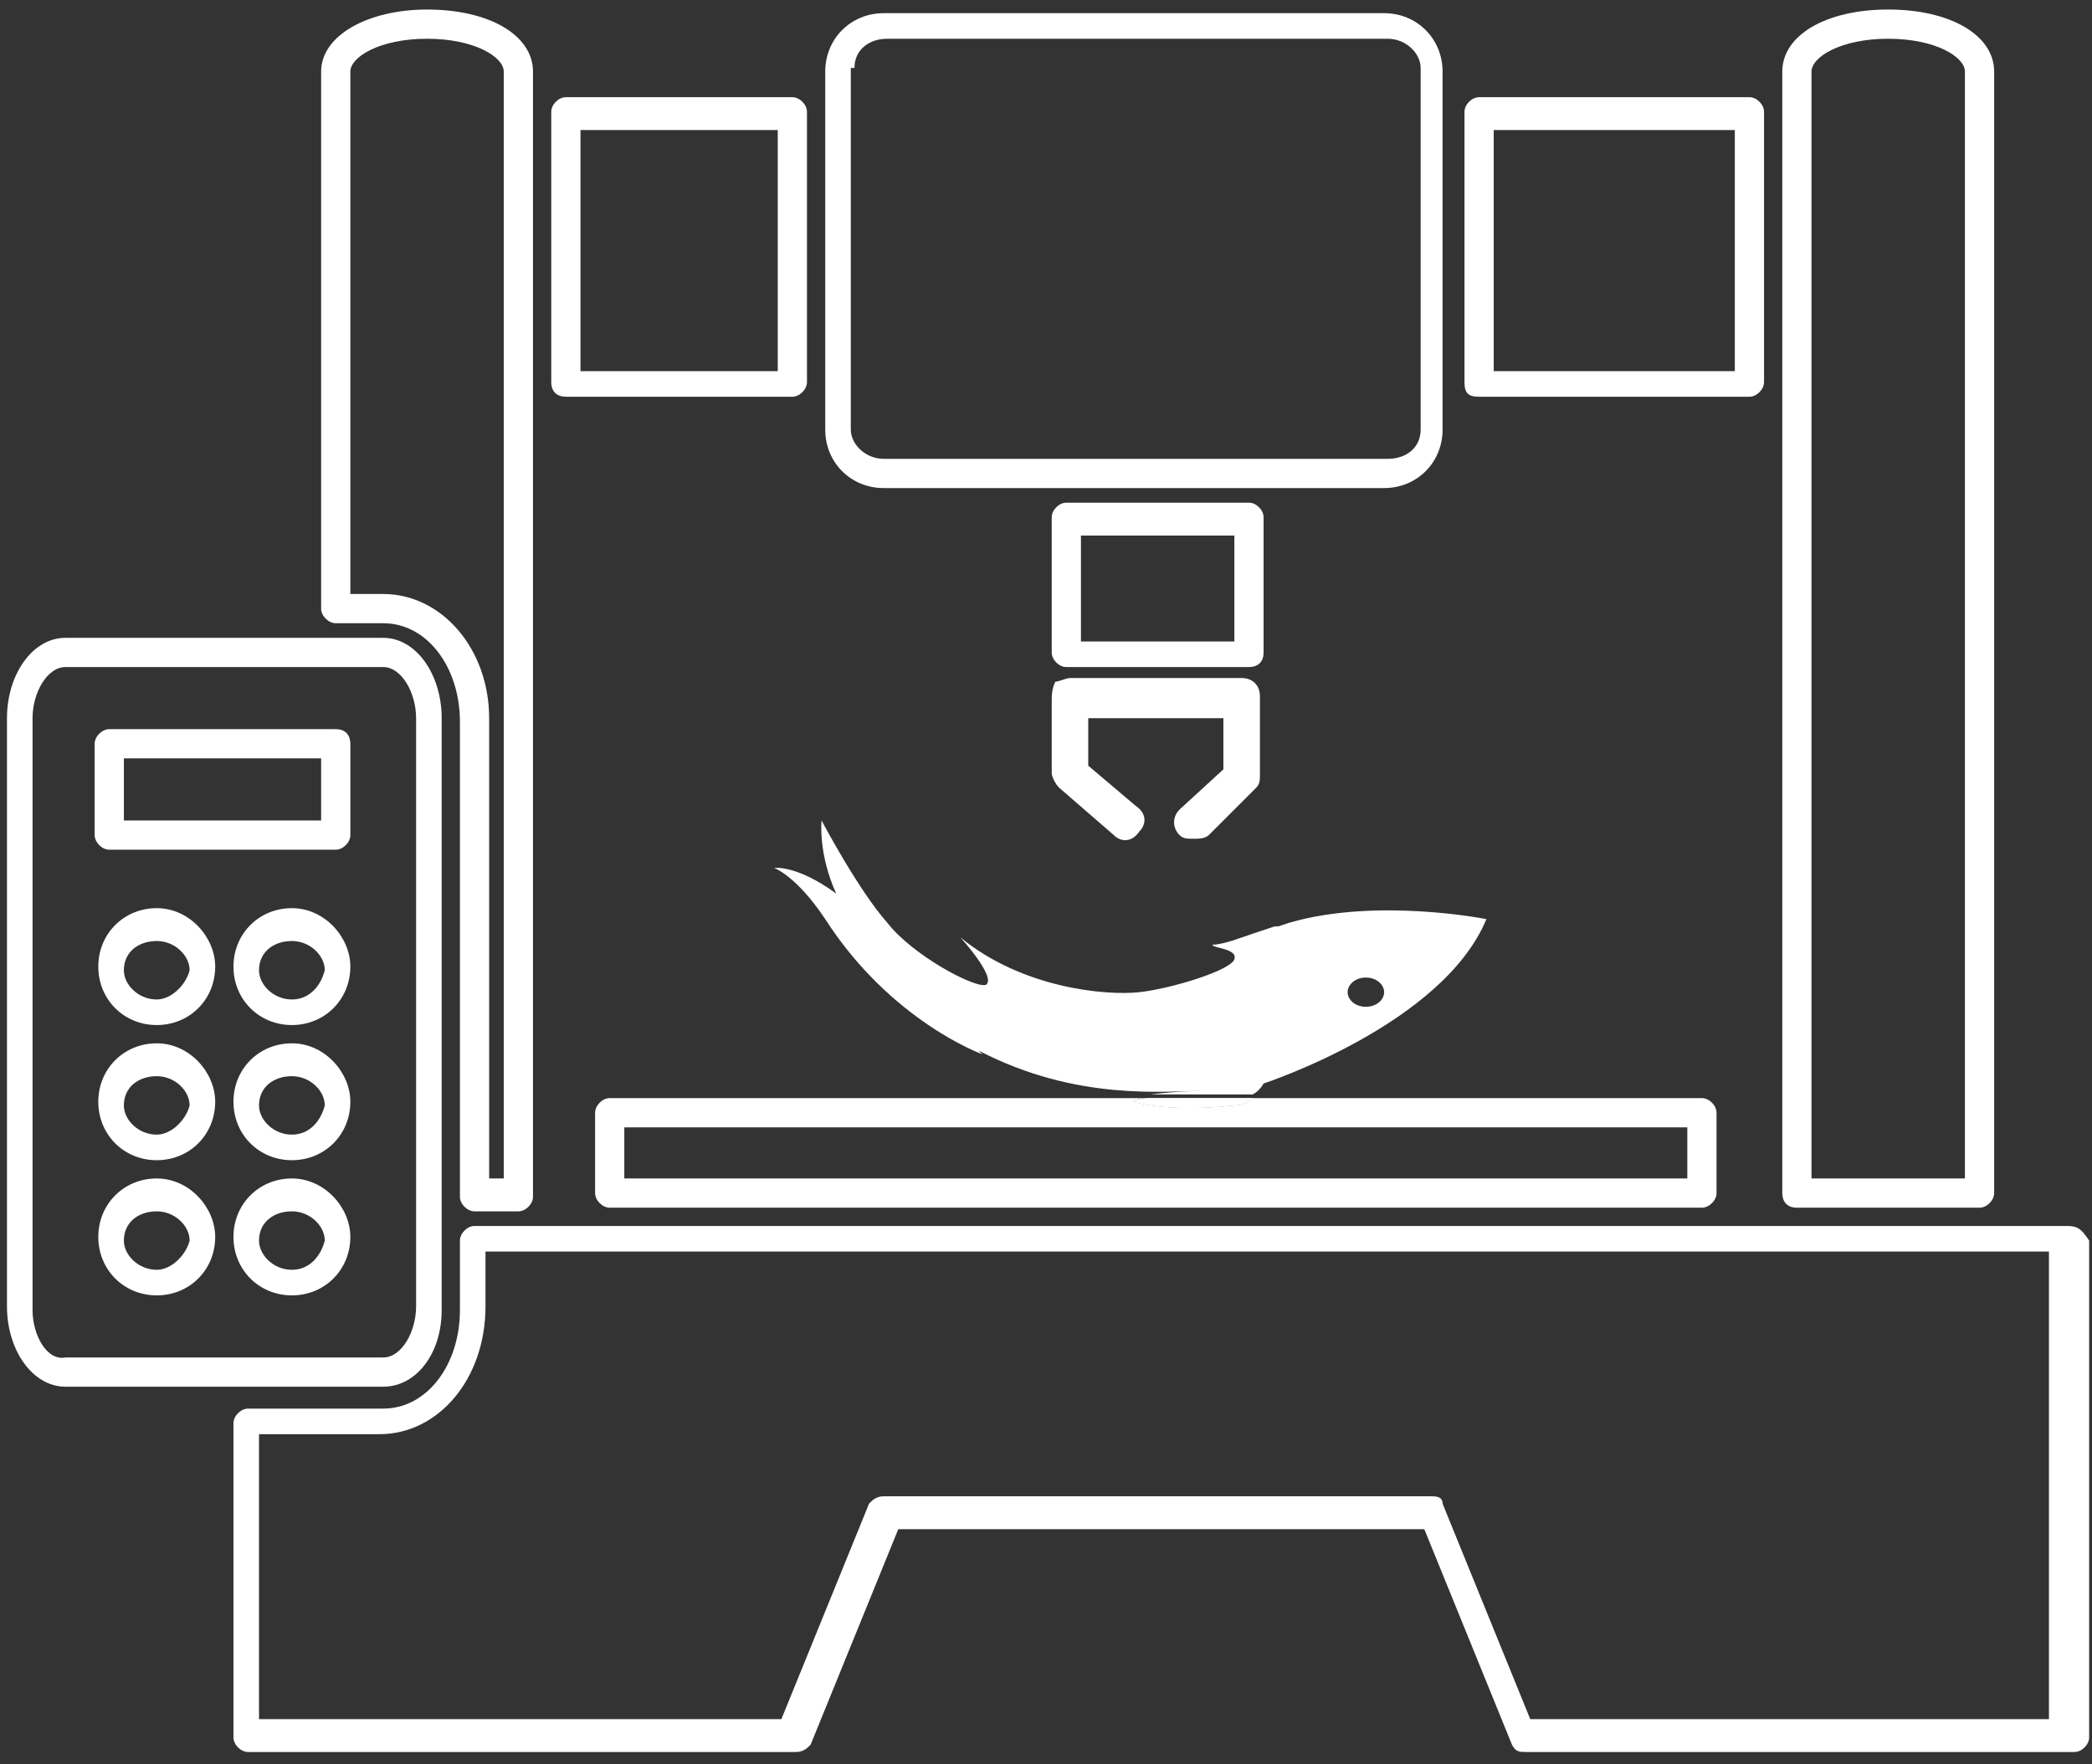 <?xml version="1.0" encoding="UTF-8"?> <svg xmlns="http://www.w3.org/2000/svg" width="134" height="113" viewBox="0 0 134 113" fill="none"><rect x="0" y="0" width="134" height="113" fill="#333333" stroke="none"/><path d="M132.413 78.526H126.563H33.204H30.396C29.928 78.526 29.46 78.994 29.46 79.462V83.908C29.46 87.417 27.355 90.225 24.547 90.225H15.889C15.422 90.225 14.954 90.693 14.954 91.161V111.284C14.954 111.752 15.422 112.219 15.889 112.219H50.987C51.455 112.219 51.689 111.986 51.923 111.752L57.538 97.947H91.232L96.847 111.752C97.082 112.219 97.315 112.219 97.783 112.219H132.881C133.349 112.219 133.817 111.752 133.817 111.284V79.462C133.349 78.76 133.115 78.526 132.413 78.526ZM131.477 110.114H98.017L92.402 96.309C92.402 95.841 91.934 95.841 91.7 95.841H56.602C56.135 95.841 55.901 96.075 55.667 96.309L50.051 110.114H16.591V91.863H24.313C28.057 91.863 31.098 88.353 31.098 83.674V80.164H131.243V110.114H131.477Z" fill="white"></path><path d="M115.098 77.356H126.797C127.265 77.356 127.733 76.888 127.733 76.42V4.588C127.733 2.248 124.925 0.61 120.947 0.61C116.969 0.61 114.162 2.248 114.162 4.588V24.71V76.42C114.162 76.888 114.396 77.356 115.098 77.356ZM116.033 4.588C116.033 3.652 117.905 2.482 120.947 2.482C123.989 2.482 125.861 3.652 125.861 4.588V75.484H116.033V4.588Z" fill="white"></path><path d="M94.742 25.412H112.057C112.525 25.412 112.993 24.944 112.993 24.476V7.161C112.993 6.693 112.525 6.225 112.057 6.225H94.742C94.274 6.225 93.806 6.693 93.806 7.161V24.476C93.806 25.178 94.04 25.412 94.742 25.412ZM95.678 8.331H111.121V23.774H95.678V8.331Z" fill="white"></path><path d="M72.513 70.571C72.981 70.337 73.215 70.337 73.683 70.337H39.054C38.586 70.337 38.118 70.805 38.118 71.273V76.421C38.118 76.888 38.586 77.356 39.054 77.356H109.014C109.482 77.356 109.95 76.888 109.95 76.421V71.273C109.95 70.805 109.482 70.337 109.014 70.337H80.234C80.001 70.571 79.533 70.805 79.065 70.805C74.619 71.273 72.747 70.571 72.513 70.571ZM108.312 75.484H39.989V72.209H108.078V75.484H108.312Z" fill="white"></path><path d="M56.603 31.262H88.658C90.764 31.262 92.402 29.624 92.402 27.518V24.71V4.588C92.402 2.482 90.764 0.844 88.658 0.844H56.603C54.497 0.844 52.859 2.482 52.859 4.588V24.71V27.518C52.859 29.624 54.497 31.262 56.603 31.262ZM54.731 4.354C54.731 3.184 55.667 2.482 56.837 2.482H88.892C90.062 2.482 90.998 3.418 90.998 4.354V27.518C90.998 28.688 90.062 29.39 88.892 29.39H56.603C55.433 29.39 54.497 28.454 54.497 27.518V4.354H54.731Z" fill="white"></path><path d="M80.937 41.791V33.134C80.937 32.666 80.469 32.198 80.001 32.198H68.302C67.834 32.198 67.366 32.666 67.366 33.134V41.791C67.366 42.259 67.834 42.727 68.302 42.727H80.001C80.469 42.727 80.937 42.493 80.937 41.791ZM79.065 41.089H69.238V34.304H79.065V41.089Z" fill="white"></path><path d="M36.246 25.412H50.753C51.221 25.412 51.689 24.944 51.689 24.476V7.161C51.689 6.693 51.221 6.225 50.753 6.225H36.246C35.778 6.225 35.31 6.693 35.31 7.161V24.476C35.31 25.178 35.778 25.412 36.246 25.412ZM37.182 8.331H49.817V23.774H37.182V8.331Z" fill="white"></path><path d="M21.505 39.919H24.547C27.354 39.919 29.46 42.727 29.46 46.237V76.654C29.46 77.122 29.928 77.59 30.396 77.59H33.204C33.672 77.59 34.14 77.122 34.14 76.654V24.476V4.588C34.14 2.248 31.332 0.61 27.354 0.61C23.611 0.61 20.569 2.248 20.569 4.588V38.983C20.569 39.451 21.037 39.919 21.505 39.919ZM22.441 4.588C22.441 3.652 24.313 2.482 27.354 2.482C30.396 2.482 32.268 3.652 32.268 4.588V75.484H31.332V46.003C31.332 41.557 28.29 38.047 24.547 38.047H22.441V4.588Z" fill="white"></path><path d="M28.291 83.908V46.003C28.291 43.195 26.653 40.855 24.547 40.855H4.191C2.085 40.855 0.447 43.195 0.447 46.003V83.674C0.447 86.482 2.085 88.821 4.191 88.821H24.547C26.653 88.821 28.291 86.716 28.291 83.908ZM2.085 83.908V46.003C2.085 44.365 3.021 42.727 4.191 42.727H24.547C25.717 42.727 26.653 44.365 26.653 46.003V83.674C26.653 85.312 25.717 86.95 24.547 86.95H4.191C3.021 87.183 2.085 85.546 2.085 83.908Z" fill="white"></path><path d="M21.506 46.705H6.999C6.531 46.705 6.063 47.173 6.063 47.641V53.49C6.063 53.958 6.531 54.426 6.999 54.426H21.506C21.974 54.426 22.442 53.958 22.442 53.49V47.641C22.442 47.173 22.208 46.705 21.506 46.705ZM20.57 52.554H7.935V48.577H20.57V52.554Z" fill="white"></path><path d="M18.697 58.17C16.591 58.17 14.954 59.807 14.954 61.913C14.954 64.019 16.591 65.657 18.697 65.657C20.803 65.657 22.441 64.019 22.441 61.913C22.441 60.041 20.803 58.17 18.697 58.17ZM18.697 64.019C17.527 64.019 16.591 63.083 16.591 62.147C16.591 60.977 17.527 60.275 18.697 60.275C19.867 60.275 20.803 61.211 20.803 62.147C20.569 63.083 19.867 64.019 18.697 64.019Z" fill="white"></path><path d="M18.697 66.827C16.591 66.827 14.954 68.465 14.954 70.57C14.954 72.676 16.591 74.314 18.697 74.314C20.803 74.314 22.441 72.676 22.441 70.57C22.441 68.699 20.803 66.827 18.697 66.827ZM18.697 72.676C17.527 72.676 16.591 71.74 16.591 70.805C16.591 69.635 17.527 68.933 18.697 68.933C19.867 68.933 20.803 69.869 20.803 70.805C20.569 71.74 19.867 72.676 18.697 72.676Z" fill="white"></path><path d="M18.697 75.484C16.591 75.484 14.954 77.122 14.954 79.228C14.954 81.334 16.591 82.972 18.697 82.972C20.803 82.972 22.441 81.334 22.441 79.228C22.441 77.356 20.803 75.484 18.697 75.484ZM18.697 81.334C17.527 81.334 16.591 80.398 16.591 79.462C16.591 78.292 17.527 77.59 18.697 77.59C19.867 77.59 20.803 78.526 20.803 79.462C20.569 80.398 19.867 81.334 18.697 81.334Z" fill="white"></path><path d="M10.04 58.17C7.934 58.17 6.296 59.807 6.296 61.913C6.296 64.019 7.934 65.657 10.04 65.657C12.146 65.657 13.784 64.019 13.784 61.913C13.784 60.041 12.146 58.17 10.04 58.17ZM10.04 64.019C8.87 64.019 7.934 63.083 7.934 62.147C7.934 60.977 8.87 60.275 10.04 60.275C11.21 60.275 12.146 61.211 12.146 62.147C11.912 63.083 10.976 64.019 10.04 64.019Z" fill="white"></path><path d="M10.04 66.827C7.934 66.827 6.296 68.465 6.296 70.57C6.296 72.676 7.934 74.314 10.04 74.314C12.146 74.314 13.784 72.676 13.784 70.57C13.784 68.699 12.146 66.827 10.04 66.827ZM10.04 72.676C8.87 72.676 7.934 71.74 7.934 70.805C7.934 69.635 8.87 68.933 10.04 68.933C11.21 68.933 12.146 69.869 12.146 70.805C11.912 71.74 10.976 72.676 10.04 72.676Z" fill="white"></path><path d="M10.04 75.484C7.934 75.484 6.296 77.122 6.296 79.228C6.296 81.334 7.934 82.972 10.04 82.972C12.146 82.972 13.784 81.334 13.784 79.228C13.784 77.356 12.146 75.484 10.04 75.484ZM10.04 81.334C8.87 81.334 7.934 80.398 7.934 79.462C7.934 78.292 8.87 77.59 10.04 77.59C11.21 77.59 12.146 78.526 12.146 79.462C11.912 80.398 10.976 81.334 10.04 81.334Z" fill="white"></path><path d="M49.584 55.596C49.584 55.596 50.987 56.064 52.859 58.872C57.071 65.423 62.92 67.529 62.92 67.529C62.92 67.529 62.92 67.529 62.687 67.295C69.004 70.571 74.62 69.869 77.193 69.869C77.193 69.869 75.555 69.869 73.684 70.103H80.235C80.703 69.869 80.937 69.401 80.937 69.401C80.937 69.401 92.402 65.657 95.21 58.872C95.21 58.872 88.191 57.468 82.575 59.106L81.873 59.34H81.639L80.235 59.808C79.533 60.042 78.363 60.51 77.661 60.51C77.661 60.744 79.299 60.744 79.065 61.446C78.831 62.148 75.088 63.317 72.982 63.551C70.876 63.785 65.494 63.317 61.517 60.042C61.517 60.042 63.856 62.615 63.154 63.083C62.453 63.317 58.475 61.212 56.837 59.106C54.965 57 52.625 52.554 52.625 52.554C52.625 52.554 52.391 54.66 53.561 57.234C50.987 55.362 49.584 55.596 49.584 55.596ZM87.489 62.615C88.191 62.615 88.659 63.083 88.659 63.551C88.659 64.019 88.191 64.487 87.489 64.487C86.787 64.487 86.319 64.019 86.319 63.551C86.319 63.083 86.787 62.615 87.489 62.615Z" fill="white"></path><path d="M72.513 70.571C72.747 70.571 74.619 71.273 79.065 70.805C79.533 70.805 80.001 70.571 80.235 70.337H73.683C73.449 70.337 72.981 70.337 72.513 70.571Z" fill="white"></path><path d="M72.513 70.571C72.747 70.571 74.619 71.273 79.065 70.805C79.533 70.805 80.001 70.571 80.235 70.337H73.683C73.449 70.337 72.981 70.337 72.513 70.571Z" fill="white"></path><path d="M75.555 51.852C75.087 52.32 75.087 53.022 75.555 53.49C75.789 53.724 76.023 53.724 76.491 53.724C76.725 53.724 77.193 53.724 77.427 53.49L80.469 50.448C80.703 50.214 80.703 49.98 80.703 49.513V44.599C80.703 43.897 80.235 43.429 79.533 43.429H68.536C68.302 43.429 67.834 43.663 67.6 43.663C67.366 44.131 67.366 44.599 67.366 44.833V49.513C67.366 49.746 67.6 50.214 67.834 50.448L71.343 53.49C71.811 53.958 72.513 53.958 72.981 53.256C73.449 52.788 73.449 52.086 72.747 51.618L69.706 49.044V46.003H78.363V49.279L75.555 51.852Z" fill="white"></path></svg> 